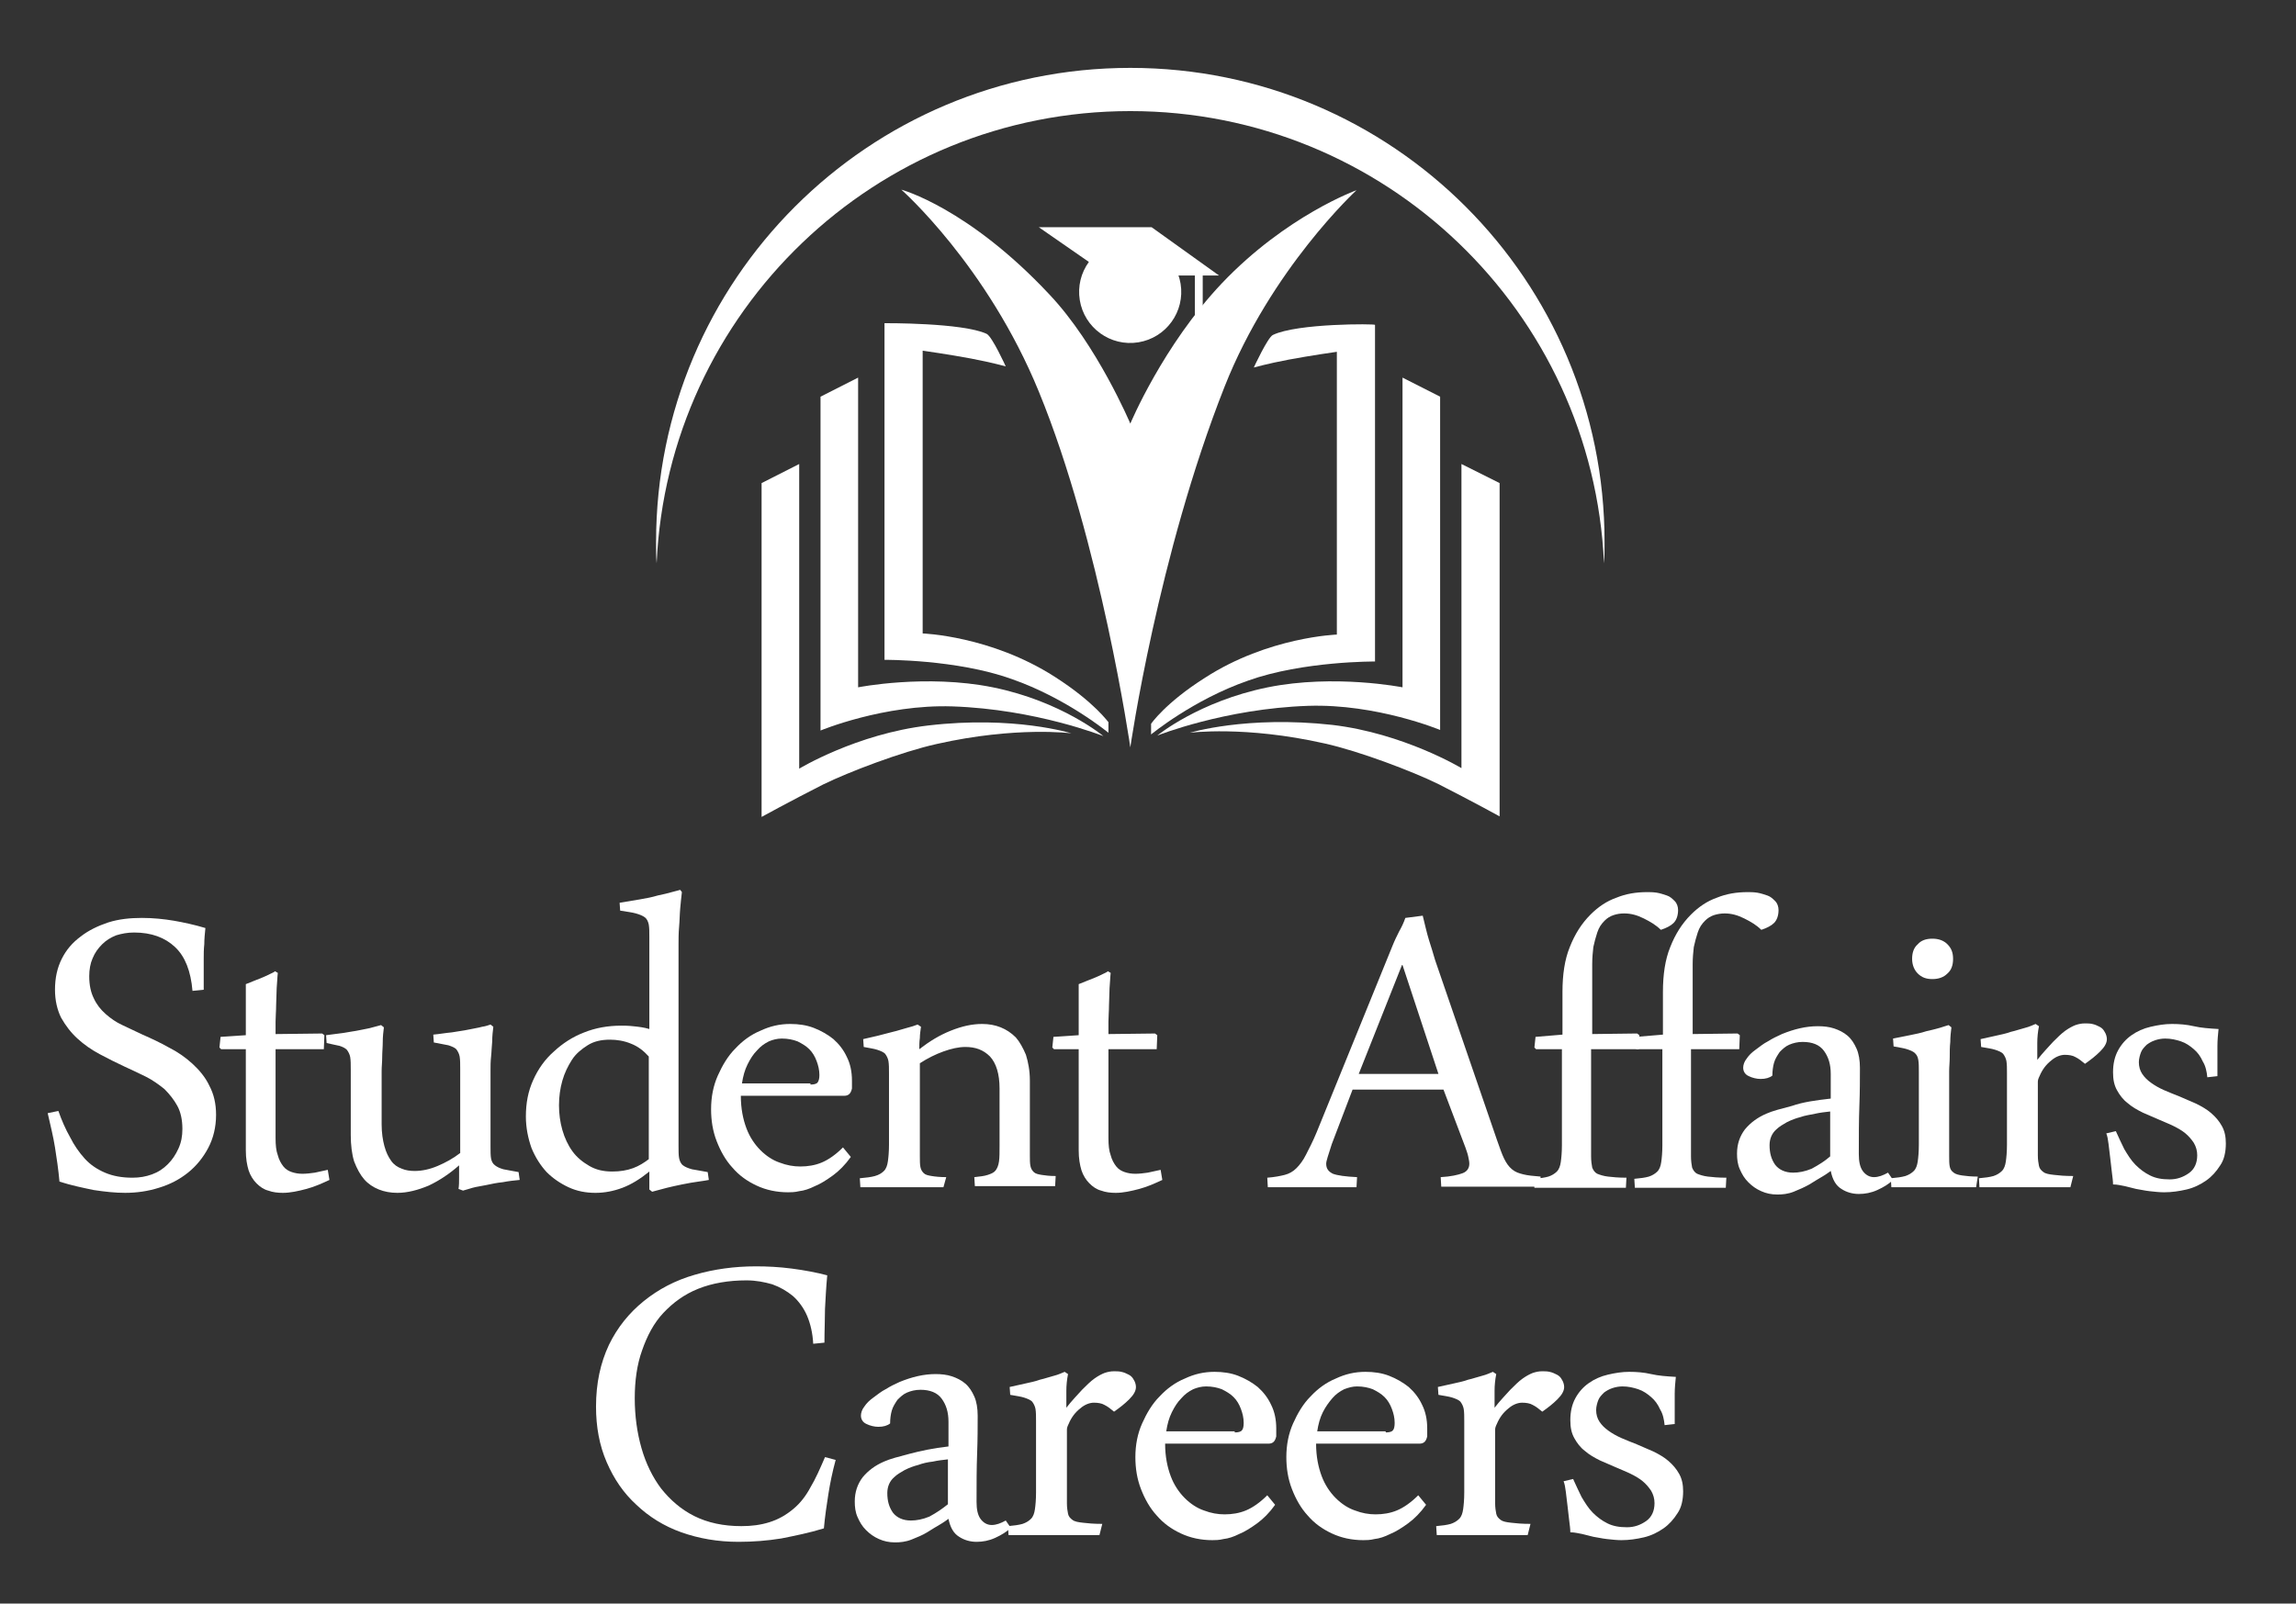 <?xml version="1.0" encoding="utf-8"?>
<!-- Generator: Adobe Illustrator 24.1.2, SVG Export Plug-In . SVG Version: 6.00 Build 0)  -->
<svg version="1.1" xmlns="http://www.w3.org/2000/svg" xmlns:xlink="http://www.w3.org/1999/xlink" x="0px" y="0px"
	 viewBox="0 0 409.1 285.8" style="enable-background:new 0 0 409.1 285.8;" xml:space="preserve">
<rect x="0" y="0" width="409.1" height="285.8" fill="#333333" stroke="none"/>
<style type="text/css">
	.st0{enable-background:new    ;}
	.st1{fill:#FFFFFF;}
</style>
<g id="Rectangle_3_1_" class="st0">
	<g>
		<polygon class="st1" points="205.2,40.5 185.1,40.5 197.5,49.1 217.2,49.1 		"/>
		<ellipse transform="matrix(0.987 -0.16 0.16 0.987 -5.725 32.93)" class="st1" cx="201.4" cy="52" rx="9.1" ry="9.1"/>
		<rect x="212.9" y="48.1" class="st1" width="1.4" height="11"/>
		<path class="st1" d="M165.4,129.3c-12.8,1.5-23,7.7-23,7.7V82.7l-6.7,3.4v59.5c0,0,4.9-2.7,11-5.8c4.5-2.2,13.9-5.8,20.2-7.2
			c14.2-3.2,24-1.9,24-1.9S180.7,127.5,165.4,129.3z"/>
		<path class="st1" d="M176.9,122.5c-11.9-2.4-24,0-24,0V67.3l-6.7,3.4v59.5c0,0,11.3-4.7,23.5-4.3c14.9,0.5,26.9,5.3,26.9,5.3
			S189.2,125,176.9,122.5z"/>
		<path class="st1" d="M187.9,120.6c-11.4-7.3-23.5-7.7-23.5-7.7V62.5c0,0,4.9,0.7,8.6,1.4c3.7,0.7,6.2,1.4,6.2,1.4
			s-2.4-5.3-3.4-5.8c-4.3-2-18.2-1.9-18.2-1.9v60c0,0,12.8-0.1,22.6,3.4c9.8,3.4,17.3,9.6,17.3,9.6v-1.9
			C197.5,128.8,195.1,125.2,187.9,120.6z"/>
		<path class="st1" d="M260.4,82.7v54.2c0,0-10.3-6.2-23-7.7c-15.3-1.7-25.4,1.4-25.4,1.4s9.8-1.3,24,1.9c6.3,1.4,15.7,5,20.2,7.2
			c6.1,3.1,11,5.8,11,5.8V86.1L260.4,82.7z"/>
		<path class="st1" d="M249.9,67.3v55.2c0,0-12.1-2.4-24,0c-12.3,2.5-19.7,8.6-19.7,8.6s12-4.8,26.9-5.3c12.2-0.4,23.5,4.3,23.5,4.3
			V70.7L249.9,67.3z"/>
		<path class="st1" d="M226.8,59.7c-0.9,0.4-3.4,5.8-3.4,5.8s2.5-0.7,6.2-1.4c3.7-0.7,8.6-1.4,8.6-1.4v50.4c0,0-12.2,0.4-23.5,7.7
			c-7.1,4.5-9.6,8.2-9.6,8.2v1.9c0,0,7.5-6.2,17.3-9.6c9.8-3.5,22.6-3.4,22.6-3.4v-60C245.1,57.7,231.1,57.6,226.8,59.7z"/>
		<path class="st1" d="M201.4,19.8c45.4,0,82.4,35.8,84.4,80.6c0.1-1.3,0.1-2.6,0.1-3.8c0-46.7-37.8-84.5-84.5-84.5
			c-46.7,0-84.5,37.8-84.5,84.5c0,1.3,0,2.6,0.1,3.8C119,55.6,156,19.8,201.4,19.8z"/>
		<path class="st1" d="M217.7,50.5c-10.5,11.1-16.3,25-16.3,25s-5.9-14-14.4-23c-14.5-15.5-26.4-18.7-26.4-18.7s15.3,13.5,24.5,36
			c11,26.8,16.3,63.4,16.3,63.4s4.9-34.2,16.8-64.3c8.3-21,23.5-35,23.5-35S229.2,38.4,217.7,50.5z"/>
	</g>
</g>
<g id="Student_Affairs_Careers">
	<g>
		<path class="st1" d="M10.4,198c0.6,1.7,1.3,3.3,2.1,4.7c0.7,1.4,1.6,2.7,2.6,3.8s2.2,1.9,3.6,2.5c1.4,0.6,3,0.9,4.9,0.9
			c1.3,0,2.4-0.2,3.5-0.6c1.1-0.4,2-1,2.8-1.8c0.8-0.8,1.4-1.7,1.9-2.8c0.5-1.1,0.7-2.2,0.7-3.5c0-1.6-0.3-3-0.9-4.1
			c-0.6-1.1-1.4-2.1-2.3-3c-1-0.8-2.1-1.6-3.3-2.2c-1.2-0.6-2.5-1.2-3.8-1.8c-1.5-0.7-2.9-1.4-4.4-2.2c-1.5-0.8-2.8-1.7-4-2.8
			c-1.2-1.1-2.1-2.3-2.9-3.7c-0.7-1.4-1.1-3.1-1.1-5c0-2.1,0.4-3.9,1.2-5.5c0.8-1.6,1.9-2.9,3.4-4c1.4-1.1,3.1-1.9,4.9-2.5
			c1.9-0.6,3.9-0.8,6-0.8c2,0,3.9,0.2,5.7,0.5c1.7,0.3,3.6,0.7,5.6,1.3c-0.1,1-0.2,2-0.2,2.9c-0.1,0.9-0.1,1.8-0.1,2.6
			c0,0.9,0,1.7,0,2.6c0,0.9,0,1.9,0,2.9l-2,0.2c-0.3-3.5-1.3-6.1-3.1-7.8c-1.8-1.7-4.2-2.6-7.3-2.6c-1.2,0-2.2,0.2-3.2,0.5
			c-1,0.4-1.8,0.9-2.5,1.6c-0.7,0.7-1.3,1.5-1.7,2.5c-0.4,0.9-0.6,2-0.6,3.2c0,1.6,0.3,2.9,0.8,3.9c0.5,1.1,1.2,2,2.1,2.8
			c0.9,0.8,1.9,1.5,3,2c1.2,0.6,2.4,1.1,3.6,1.7c1.6,0.7,3.1,1.4,4.7,2.3c1.6,0.8,3,1.8,4.2,2.9c1.2,1.1,2.3,2.4,3,3.9
			c0.8,1.5,1.2,3.2,1.2,5.2c0,2.2-0.5,4.2-1.4,5.9c-0.9,1.7-2.1,3.2-3.6,4.4c-1.5,1.2-3.2,2.1-5.2,2.7c-1.9,0.6-3.9,0.9-6,0.9
			c-1.8,0-3.6-0.2-5.6-0.5c-1.9-0.4-3.9-0.8-6.1-1.5c-0.2-2.2-0.5-4.2-0.8-6.1c-0.3-1.9-0.8-3.9-1.3-6.1L10.4,198z"/>
		<path class="st1" d="M49.5,173.4c-0.1,0.8-0.1,1.7-0.2,2.7c0,1-0.1,2.1-0.1,3.1c0,1-0.1,2-0.1,2.9c0,0.9,0,1.6,0,2.2l8.3-0.1
			l0.4,0.3l-0.1,2.5h-8.6v15.8c0,1.3,0.1,2.3,0.4,3.1c0.2,0.8,0.6,1.5,1,2c0.4,0.5,0.9,0.8,1.5,1c0.6,0.2,1.2,0.3,1.9,0.3
			c0.7,0,1.5-0.1,2.2-0.2c0.8-0.2,1.5-0.3,2.3-0.5l0.3,1.8c-1.3,0.6-2.6,1.2-4.1,1.6c-1.5,0.4-2.9,0.7-4.2,0.7
			c-0.9,0-1.8-0.1-2.6-0.4c-0.8-0.2-1.5-0.7-2.1-1.3c-0.6-0.6-1.1-1.4-1.4-2.3c-0.3-1-0.5-2.1-0.5-3.6v-1.3c0-0.6,0-1.5,0-2.8
			c0-1.3,0-3.1,0-5.2V187h-4.4l-0.3-0.3l0.2-1.9l4.5-0.3v-4.1c0-0.8,0-1.7,0-2.5c0-0.9,0-1.7,0-2.5c0.5-0.2,1-0.4,1.5-0.6
			c0.5-0.2,1-0.4,1.5-0.6c0.5-0.2,0.9-0.4,1.3-0.6c0.4-0.2,0.7-0.3,0.9-0.5L49.5,173.4z"/>
		<path class="st1" d="M81.7,211.9c0.1-0.6,0.1-1.3,0.1-2.1c0-0.8,0-1.5,0-2.1c-1.7,1.5-3.5,2.7-5.4,3.6c-1.9,0.8-3.8,1.3-5.6,1.3
			c-1.2,0-2.3-0.2-3.3-0.6c-1-0.4-1.9-1-2.6-1.8c-0.7-0.8-1.3-1.9-1.8-3.2c-0.4-1.3-0.6-2.9-0.6-4.7v-11.7c0-0.9,0-1.6-0.1-2.2
			c-0.1-0.5-0.3-0.9-0.6-1.3c-0.3-0.3-0.7-0.5-1.3-0.7c-0.6-0.1-1.3-0.3-2.3-0.5l-0.1-1.4c1-0.1,2.1-0.3,3.1-0.4
			c1-0.2,2-0.3,2.9-0.5c0.9-0.2,1.7-0.3,2.3-0.5c0.7-0.2,1.2-0.3,1.5-0.4l0.5,0.4c-0.1,0.8-0.2,1.7-0.2,2.6c0,0.9-0.1,1.8-0.1,2.7
			c0,0.9-0.1,1.7-0.1,2.5c0,0.8,0,1.5,0,2.1v7.4c0,1.5,0.2,2.8,0.5,3.9c0.3,1.1,0.7,1.9,1.2,2.6c0.5,0.7,1.1,1.1,1.9,1.4
			c0.7,0.3,1.5,0.4,2.3,0.4c1.3,0,2.7-0.3,4.1-0.9s2.7-1.3,4-2.3v-15c0-0.9,0-1.6-0.1-2.2c-0.1-0.5-0.3-0.9-0.6-1.3
			c-0.3-0.3-0.8-0.5-1.4-0.7c-0.6-0.1-1.5-0.3-2.6-0.5l-0.1-1.4c1.1-0.1,2.2-0.3,3.3-0.4c1.1-0.2,2.1-0.3,3-0.5
			c0.9-0.2,1.7-0.3,2.4-0.5c0.7-0.1,1.2-0.3,1.5-0.4l0.5,0.4c-0.1,0.8-0.2,1.7-0.2,2.6c-0.1,0.9-0.1,1.8-0.2,2.7s-0.1,1.7-0.1,2.5
			c0,0.8,0,1.5,0,2.1v11.4c0,0.9,0,1.7,0.1,2.2c0.1,0.5,0.3,0.9,0.7,1.2s0.8,0.5,1.5,0.7c0.6,0.1,1.5,0.3,2.7,0.5l0.2,1.4
			c-1,0.1-2,0.2-3,0.4c-1,0.1-2,0.3-2.9,0.5c-0.9,0.2-1.8,0.3-2.5,0.5c-0.7,0.2-1.3,0.4-1.7,0.5L81.7,211.9z"/>
		<path class="st1" d="M121.5,159c-0.1,0.8-0.2,1.8-0.3,2.9c-0.1,1.1-0.1,2.2-0.2,3.3s-0.1,2.2-0.1,3.1c0,1,0,1.8,0,2.4v33.5
			c0,0.9,0,1.7,0.1,2.2c0.1,0.5,0.3,1,0.7,1.3c0.4,0.3,0.9,0.5,1.6,0.7c0.7,0.1,1.6,0.3,2.8,0.5l0.2,1.4c-1,0.2-2.1,0.3-3.2,0.5
			c-1.1,0.2-2.1,0.4-3,0.6c-0.9,0.2-1.7,0.4-2.4,0.6c-0.7,0.2-1.2,0.3-1.5,0.4l-0.5-0.4v-3.2c-1.6,1.3-3.2,2.3-4.8,2.9
			s-3.2,0.9-4.8,0.9c-1.7,0-3.3-0.3-4.8-1c-1.5-0.7-2.8-1.6-3.9-2.7c-1.1-1.2-2-2.6-2.7-4.3c-0.6-1.7-1-3.6-1-5.6
			c0-2.4,0.4-4.5,1.3-6.5c0.9-2,2.1-3.7,3.7-5.1c1.5-1.4,3.3-2.6,5.4-3.4c2-0.8,4.2-1.2,6.6-1.2c0.5,0,1.2,0,2.1,0.1
			c1,0.1,1.9,0.2,2.9,0.5V167c0-0.9,0-1.6-0.1-2.2c-0.1-0.5-0.3-1-0.7-1.3c-0.4-0.3-0.9-0.5-1.6-0.7c-0.7-0.2-1.6-0.3-2.8-0.5
			l-0.1-1.4c1.2-0.2,2.4-0.4,3.6-0.6c1.2-0.2,2.2-0.4,3.2-0.7c1-0.2,1.8-0.4,2.5-0.6c0.7-0.2,1.2-0.3,1.5-0.4L121.5,159z
			 M115.6,188.3c-0.9-1-1.9-1.8-3.2-2.3c-1.2-0.5-2.5-0.7-3.7-0.7c-1.6,0-2.9,0.3-4,1c-1.1,0.7-2.1,1.5-2.8,2.6
			c-0.7,1.1-1.3,2.3-1.7,3.7c-0.4,1.4-0.6,2.9-0.6,4.4c0,1.5,0.2,3,0.6,4.4c0.4,1.4,1,2.7,1.8,3.8c0.8,1.1,1.8,1.9,3,2.6
			c1.2,0.7,2.5,1,4.1,1c1.4,0,2.6-0.2,3.7-0.6c1.1-0.4,2-1,2.8-1.6V188.3z"/>
		<path class="st1" d="M151.6,206.2c-1,1.4-2.1,2.5-3.2,3.3c-1.1,0.8-2.2,1.5-3.2,1.9c-1,0.5-1.9,0.8-2.8,0.9
			c-0.8,0.2-1.5,0.2-2,0.2c-2,0-3.9-0.4-5.6-1.2c-1.7-0.8-3.1-1.8-4.3-3.2c-1.2-1.3-2.1-2.9-2.8-4.7c-0.7-1.8-1-3.7-1-5.7
			c0-2.2,0.4-4.2,1.2-6c0.8-1.8,1.8-3.5,3.1-4.8c1.3-1.4,2.8-2.5,4.5-3.2c1.7-0.8,3.4-1.2,5.3-1.2c1.5,0,2.9,0.2,4.2,0.7
			c1.3,0.5,2.5,1.2,3.5,2c1,0.9,1.8,1.9,2.4,3.2c0.6,1.2,0.9,2.6,0.9,4.2v0.7c0,0.4,0,0.7,0,0.7c-0.2,0.9-0.6,1.3-1.4,1.3h-18.4
			c0,2.3,0.4,4.2,1,5.8c0.6,1.6,1.5,2.9,2.5,3.9c1,1,2.2,1.8,3.4,2.2c1.3,0.5,2.5,0.7,3.7,0.7c1.3,0,2.6-0.2,3.8-0.7
			c1.2-0.5,2.5-1.4,3.8-2.7L151.6,206.2z M144.4,193.3c0.6,0,1.1-0.1,1.3-0.4s0.3-0.7,0.3-1.3c0-0.9-0.2-1.7-0.5-2.5
			c-0.3-0.8-0.7-1.5-1.3-2.1c-0.6-0.6-1.3-1-2.1-1.4c-0.8-0.3-1.7-0.5-2.8-0.5c-0.8,0-1.6,0.2-2.3,0.5c-0.8,0.4-1.5,0.9-2.1,1.6
			c-0.7,0.7-1.2,1.5-1.7,2.5c-0.5,1-0.8,2.1-1,3.4H144.4z"/>
		<path class="st1" d="M168.1,211.6c-1,0-2.2,0-3.5,0c-1.3,0-2.7,0-4.3,0c-1.3,0-2.5,0-3.8,0c-1.3,0-2.3,0-3.2,0l-0.1-1.6
			c1.1-0.1,2-0.2,2.7-0.4c0.7-0.2,1.2-0.5,1.6-0.9c0.4-0.4,0.6-1,0.7-1.7s0.2-1.7,0.2-3v-12.7c0-0.9,0-1.6-0.1-2.2
			c-0.1-0.5-0.3-0.9-0.6-1.3c-0.3-0.3-0.8-0.5-1.4-0.7c-0.6-0.2-1.4-0.3-2.4-0.5l-0.1-1.4c0.8-0.2,1.7-0.4,2.6-0.6
			c0.9-0.2,1.8-0.5,2.7-0.7c0.9-0.2,1.7-0.5,2.5-0.7c0.8-0.2,1.4-0.4,1.9-0.6l0.6,0.4c-0.1,0.7-0.2,1.4-0.2,2
			c-0.1,0.7-0.1,1.3-0.1,2c1.8-1.4,3.6-2.5,5.6-3.3c2-0.8,3.8-1.2,5.6-1.2c1.2,0,2.3,0.2,3.3,0.6c1,0.4,1.9,1,2.7,1.8
			c0.7,0.8,1.3,1.9,1.8,3.1c0.4,1.3,0.7,2.8,0.7,4.6v13.3c0,0.8,0,1.4,0.1,1.9c0.1,0.5,0.3,0.8,0.6,1.1c0.3,0.3,0.8,0.4,1.4,0.5
			c0.6,0.1,1.4,0.2,2.5,0.2l-0.1,1.8c-1,0-2.2,0-3.4,0c-1.3,0-2.7,0-4.2,0c-1.3,0-2.5,0-3.6,0c-1.2,0-2.2,0-3.1,0l-0.1-1.6
			c1-0.1,1.8-0.2,2.4-0.4c0.6-0.2,1.1-0.4,1.4-0.8c0.3-0.4,0.5-0.9,0.6-1.6c0.1-0.7,0.1-1.7,0.1-2.9V194c0-2.6-0.6-4.5-1.7-5.7
			c-1.2-1.2-2.6-1.7-4.4-1.7c-1.2,0-2.5,0.3-3.9,0.8c-1.4,0.5-2.8,1.2-4.2,2.1v16.6c0,0.8,0,1.4,0.1,1.9c0.1,0.5,0.3,0.8,0.6,1.1
			c0.3,0.3,0.8,0.4,1.4,0.5c0.6,0.1,1.5,0.2,2.6,0.2L168.1,211.6z"/>
		<path class="st1" d="M197.9,173.4c-0.1,0.8-0.1,1.7-0.2,2.7c0,1-0.1,2.1-0.1,3.1c0,1-0.1,2-0.1,2.9c0,0.9,0,1.6,0,2.2l8.3-0.1
			l0.4,0.3l-0.1,2.5h-8.6v15.8c0,1.3,0.1,2.3,0.4,3.1c0.2,0.8,0.6,1.5,1,2c0.4,0.5,0.9,0.8,1.5,1c0.6,0.2,1.2,0.3,1.9,0.3
			c0.7,0,1.5-0.1,2.2-0.2c0.8-0.2,1.5-0.3,2.3-0.5l0.3,1.8c-1.3,0.6-2.6,1.2-4.1,1.6c-1.5,0.4-2.9,0.7-4.2,0.7
			c-0.9,0-1.8-0.1-2.6-0.4c-0.8-0.2-1.5-0.7-2.1-1.3c-0.6-0.6-1.1-1.4-1.4-2.3c-0.3-1-0.5-2.1-0.5-3.6v-1.3c0-0.6,0-1.5,0-2.8
			c0-1.3,0-3.1,0-5.2V187h-4.4l-0.3-0.3l0.2-1.9l4.5-0.3v-4.1c0-0.8,0-1.7,0-2.5c0-0.9,0-1.7,0-2.5c0.5-0.2,1-0.4,1.5-0.6
			c0.5-0.2,1-0.4,1.5-0.6c0.5-0.2,0.9-0.4,1.3-0.6c0.4-0.2,0.7-0.3,0.9-0.5L197.9,173.4z"/>
		<path class="st1" d="M257.2,194.2H241l-3.7,9.7c-0.6,1.9-1,3-1,3.5c0,0.9,0.4,1.4,1.2,1.8c0.8,0.3,2.2,0.5,4.3,0.6l-0.1,1.8
			c-1.2,0-2.5,0-4,0s-3,0-4.4,0c-1.2,0-2.4,0-3.7,0c-1.3,0-2.5,0-3.7,0l-0.1-1.7c1.3-0.1,2.3-0.3,3.1-0.5c0.8-0.2,1.5-0.6,2.1-1.2
			c0.6-0.6,1.2-1.4,1.7-2.4c0.5-1,1.2-2.3,1.9-4l13.5-33.2c0.4-1,0.8-1.8,1.2-2.6c0.4-0.7,0.8-1.5,1.1-2.4l3.1-0.4
			c0.4,1.6,0.7,3,1.1,4.3c0.4,1.3,0.8,2.5,1.1,3.6l11,32c0.5,1.4,0.9,2.6,1.3,3.4c0.4,0.8,0.8,1.4,1.4,1.9s1.2,0.7,2,0.9
			c0.8,0.2,1.8,0.3,3.1,0.4l-0.1,1.8c-1.4,0-2.9,0-4.5,0c-1.6,0-3.3,0-4.9,0c-1.4,0-2.7,0-4.1,0s-2.8,0-4.1,0l-0.1-1.7
			c1.8-0.1,3.1-0.4,3.9-0.7c0.8-0.3,1.2-0.9,1.2-1.7c0-0.4-0.1-0.8-0.2-1.3c-0.1-0.5-0.3-1-0.5-1.6L257.2,194.2z M242.1,191.4h14.2
			l-6.4-19.4h-0.1L242.1,191.4z"/>
		<path class="st1" d="M283.5,187v19.1c0,0.8,0.1,1.5,0.2,2c0.2,0.5,0.5,0.9,0.9,1.1c0.5,0.2,1.1,0.4,1.9,0.5
			c0.8,0.1,1.9,0.2,3.3,0.2l-0.1,1.8c-0.5,0-1.1,0-1.9,0s-1.5,0-2.3,0c-0.8,0-1.6,0-2.5,0c-0.9,0-1.7,0-2.5,0c-1.3,0-2.5,0-3.8,0
			c-1.3,0-2.4,0-3.3,0l-0.1-1.6c1.1-0.1,1.9-0.2,2.6-0.4c0.6-0.2,1.1-0.5,1.5-0.9s0.6-1,0.7-1.7c0.1-0.7,0.2-1.7,0.2-3V187h-4.6
			l-0.3-0.3l0.2-1.9l4.8-0.4v-7.6c0-3.1,0.4-5.8,1.3-8c0.9-2.3,2.1-4.2,3.7-5.8c1.4-1.4,2.9-2.4,4.6-3c1.7-0.7,3.5-1,5.5-1
			c0.5,0,1,0,1.7,0.1c0.6,0.1,1.2,0.3,1.8,0.5c0.6,0.2,1,0.6,1.4,1c0.4,0.4,0.6,1,0.6,1.6c0,1-0.3,1.8-0.8,2.3
			c-0.5,0.5-1.3,0.9-2.2,1.2h-0.1c-0.8-0.8-1.8-1.4-3-2c-1.2-0.6-2.3-0.9-3.5-0.9c-0.7,0-1.3,0.1-1.9,0.3s-1.1,0.5-1.6,1
			c-0.6,0.6-1,1.2-1.3,2.1s-0.5,1.7-0.7,2.6c-0.1,0.9-0.2,1.9-0.2,3c0,1,0,2,0,3v9.5l8-0.1l0.4,0.3l-0.1,2.5H283.5z"/>
		<path class="st1" d="M301.3,187v19.1c0,0.8,0.1,1.5,0.2,2c0.2,0.5,0.5,0.9,0.9,1.1c0.5,0.2,1.1,0.4,1.9,0.5
			c0.8,0.1,1.9,0.2,3.3,0.2l-0.1,1.8c-0.5,0-1.1,0-1.8,0c-0.7,0-1.5,0-2.3,0s-1.6,0-2.5,0c-0.9,0-1.7,0-2.5,0c-1.3,0-2.5,0-3.8,0
			c-1.3,0-2.4,0-3.3,0l-0.1-1.6c1.1-0.1,1.9-0.2,2.6-0.4c0.6-0.2,1.1-0.5,1.5-0.9s0.6-1,0.7-1.7c0.1-0.7,0.2-1.7,0.2-3V187h-4.6
			l-0.3-0.3l0.2-1.9l4.8-0.4v-7.6c0-3.1,0.4-5.8,1.3-8c0.9-2.3,2.1-4.2,3.7-5.8c1.4-1.4,2.9-2.4,4.6-3c1.7-0.7,3.5-1,5.5-1
			c0.5,0,1,0,1.7,0.1c0.6,0.1,1.2,0.3,1.8,0.5c0.6,0.2,1,0.6,1.4,1s0.6,1,0.6,1.6c0,1-0.3,1.8-0.8,2.3c-0.5,0.5-1.3,0.9-2.2,1.2
			h-0.1c-0.8-0.8-1.8-1.4-3-2c-1.2-0.6-2.3-0.9-3.5-0.9c-0.6,0-1.3,0.1-1.9,0.3s-1.1,0.5-1.6,1c-0.6,0.6-1,1.2-1.3,2.1
			s-0.5,1.7-0.7,2.6c-0.1,0.9-0.2,1.9-0.2,3c0,1,0,2,0,3v9.5l8-0.1l0.4,0.3l-0.1,2.5H301.3z"/>
		<path class="st1" d="M326.2,195.8c0-0.2,0-0.5,0-0.8c0-0.3,0-0.7,0-1.1v-2.5c0-1.7-0.4-3-1.2-4.1c-0.8-1.1-2.1-1.6-3.8-1.6
			c-0.9,0-1.7,0.2-2.4,0.5c-0.7,0.3-1.2,0.8-1.7,1.3c-0.4,0.6-0.8,1.2-1,1.9c-0.2,0.7-0.3,1.5-0.3,2.3c-0.5,0.4-1.2,0.6-2.1,0.6
			c-0.7,0-1.5-0.2-2.1-0.5c-0.7-0.3-1-0.9-1-1.5c0-0.5,0.2-1.1,0.6-1.6c0.4-0.6,0.9-1.1,1.6-1.6s1.4-1.1,2.2-1.5
			c0.8-0.5,1.6-0.9,2.5-1.3c2.2-0.9,4.3-1.4,6.4-1.4c1,0,2,0.1,2.9,0.4c0.9,0.3,1.7,0.7,2.4,1.3c0.7,0.6,1.2,1.4,1.6,2.3
			c0.4,0.9,0.6,2.1,0.6,3.4c0,2,0,4.2-0.1,6.8c-0.1,2.6-0.1,5.4-0.1,8.6c0,1.3,0.2,2.3,0.7,3c0.5,0.7,1.2,1.1,2,1.1
			c0.8,0,1.6-0.3,2.5-0.8l0.9,1.3c-0.7,0.7-1.7,1.3-2.8,1.8c-1.1,0.5-2.2,0.7-3.3,0.7c-1.1,0-2.2-0.3-3.1-0.9
			c-1-0.6-1.6-1.7-1.9-3.2c-0.3,0.2-0.8,0.6-1.5,1s-1.5,0.9-2.3,1.4c-0.9,0.5-1.8,0.9-2.8,1.3c-1,0.4-2,0.5-2.9,0.5
			c-1.1,0-2-0.2-2.9-0.6c-0.9-0.4-1.6-0.9-2.3-1.6s-1.1-1.4-1.5-2.3s-0.5-1.8-0.5-2.8c0-1.7,0.5-3.1,1.4-4.3c1-1.2,2.2-2.1,3.8-2.8
			c1.1-0.5,2.7-0.9,4.6-1.4C321.3,196.4,323.6,196.1,326.2,195.8z M326.1,206.1c0-1.4,0-2.7,0-4c0-1.3,0-2.6,0-4
			c-0.9,0.1-1.8,0.2-2.7,0.4s-1.8,0.3-2.6,0.6c-0.8,0.2-1.6,0.5-2.4,0.9c-0.7,0.4-1.4,0.8-1.9,1.3c-0.8,0.7-1.2,1.7-1.2,2.8
			c0,1.4,0.3,2.5,1,3.5c0.7,0.9,1.8,1.4,3.2,1.4c1,0,2.1-0.2,3.3-0.7C324.1,207.6,325.2,206.9,326.1,206.1z"/>
		<path class="st1" d="M352.1,211.6c-1,0-2.3,0-3.7,0c-1.5,0-3,0-4.5,0c-1.3,0-2.5,0-3.7,0c-1.2,0-2.3,0-3.2,0l-0.1-1.6
			c1.1-0.1,1.9-0.2,2.6-0.4c0.6-0.2,1.1-0.5,1.5-0.9c0.4-0.4,0.6-1,0.7-1.7c0.1-0.7,0.2-1.7,0.2-3v-12.9c0-0.9,0-1.6-0.1-2.2
			s-0.3-0.9-0.6-1.2c-0.3-0.3-0.8-0.5-1.4-0.7c-0.6-0.2-1.4-0.3-2.4-0.5l-0.1-1.4c1-0.2,2-0.4,3-0.6c1-0.2,2-0.4,2.9-0.7
			c0.9-0.2,1.7-0.4,2.4-0.6c0.7-0.2,1.2-0.4,1.6-0.5l0.5,0.4c-0.1,0.8-0.2,1.7-0.2,2.6c-0.1,0.9-0.1,1.8-0.1,2.7
			c0,0.9-0.1,1.7-0.1,2.5c0,0.8,0,1.5,0,2.1v13c0,0.8,0,1.4,0.1,1.9c0.1,0.5,0.3,0.8,0.7,1.1s0.9,0.4,1.5,0.5
			c0.7,0.1,1.6,0.2,2.8,0.2L352.1,211.6z M340.7,170.9c0-1.1,0.3-2,1-2.6c0.6-0.7,1.5-1,2.6-1c1.1,0,2,0.3,2.7,1s1,1.5,1,2.6
			s-0.3,2-1,2.6c-0.7,0.7-1.6,1-2.7,1c-1.1,0-1.9-0.3-2.6-1C341.1,172.9,340.7,172,340.7,170.9z"/>
		<path class="st1" d="M368.9,211.6c-0.5,0-1.1,0-1.9,0s-1.5,0-2.4,0c-0.8,0-1.7,0-2.6,0c-0.9,0-1.7,0-2.5,0c-1.3,0-2.5,0-3.7,0
			c-1.2,0-2.2,0-3.1,0l-0.1-1.6c1.1-0.1,1.9-0.2,2.6-0.4c0.6-0.2,1.1-0.5,1.5-0.9s0.6-1,0.7-1.7c0.1-0.7,0.2-1.7,0.2-3v-12.7
			c0-0.9,0-1.6-0.1-2.2c-0.1-0.5-0.3-0.9-0.6-1.3c-0.3-0.3-0.8-0.5-1.4-0.7c-0.6-0.2-1.4-0.3-2.5-0.5l-0.1-1.4
			c0.9-0.2,1.8-0.4,2.7-0.6s1.9-0.4,2.7-0.7c0.9-0.2,1.7-0.5,2.5-0.7s1.4-0.5,1.9-0.7l0.6,0.4c-0.2,1-0.3,2-0.3,3c0,1,0,2,0,3
			c1-1.3,2-2.3,2.8-3.2c0.8-0.8,1.5-1.5,2.2-2c0.7-0.5,1.3-0.8,1.8-1c0.6-0.2,1.1-0.3,1.7-0.3c0.4,0,0.9,0,1.3,0.1
			c0.5,0.1,0.9,0.3,1.3,0.5c0.4,0.2,0.7,0.5,0.9,0.9c0.2,0.3,0.4,0.8,0.4,1.3c0,0.7-0.4,1.4-1.2,2.2c-0.8,0.8-1.7,1.5-2.7,2.2
			c-0.6-0.5-1.1-0.9-1.7-1.2c-0.5-0.3-1.2-0.4-1.9-0.4c-0.7,0-1.6,0.3-2.4,1c-0.9,0.7-1.6,1.6-2.1,2.8c-0.2,0.4-0.3,0.7-0.3,1
			s0,0.6,0,1.1v12c0,0.8,0.1,1.4,0.2,1.9c0.1,0.5,0.4,0.8,0.8,1.1s1,0.4,1.9,0.5c0.8,0.1,1.9,0.2,3.4,0.2L368.9,211.6z"/>
		<path class="st1" d="M393.3,192c-0.1-1-0.3-2-0.8-2.8c-0.4-0.9-0.9-1.6-1.6-2.2c-0.7-0.6-1.4-1.1-2.3-1.4
			c-0.9-0.3-1.8-0.5-2.8-0.5c-0.6,0-1.2,0.1-1.8,0.3c-0.6,0.2-1.1,0.5-1.5,0.8c-0.4,0.4-0.8,0.8-1,1.3s-0.4,1.2-0.4,1.8
			c0,0.8,0.2,1.5,0.6,2.1c0.4,0.6,0.9,1.1,1.6,1.6c0.7,0.5,1.4,0.9,2.3,1.3s1.7,0.7,2.7,1.1c1,0.4,2,0.9,3,1.3c1,0.5,1.9,1,2.7,1.7
			s1.4,1.4,1.9,2.3c0.5,0.9,0.7,1.9,0.7,3.1c0,1.5-0.3,2.9-1,3.9c-0.7,1.1-1.5,2-2.5,2.7c-1,0.7-2.2,1.3-3.5,1.6s-2.6,0.5-4,0.5
			c-0.8,0-1.7-0.1-2.6-0.2c-0.9-0.1-1.7-0.3-2.4-0.4c-0.7-0.2-1.3-0.3-2-0.5c-0.6-0.1-1.3-0.3-2.1-0.3c0-0.6-0.1-1.3-0.2-2.1
			c-0.1-0.8-0.2-1.7-0.3-2.6s-0.2-1.7-0.3-2.5c-0.1-0.8-0.2-1.4-0.4-1.9l1.7-0.4c0.5,1.1,1,2.2,1.5,3.2c0.6,1,1.2,2,2,2.8
			s1.6,1.4,2.6,1.9c1,0.5,2.1,0.7,3.5,0.7c1.3,0,2.4-0.4,3.4-1.1s1.5-1.8,1.5-3.2c0-0.8-0.2-1.5-0.6-2.2c-0.4-0.6-0.9-1.2-1.5-1.7
			c-0.6-0.5-1.3-0.9-2.1-1.3c-0.8-0.4-1.6-0.7-2.5-1.1c-1-0.4-2-0.9-3-1.3c-1-0.5-1.9-1-2.7-1.7c-0.8-0.6-1.4-1.4-1.9-2.3
			c-0.5-0.9-0.7-1.9-0.7-3.2c0-1.5,0.3-2.8,0.9-3.9c0.6-1.1,1.4-2,2.4-2.7c1-0.7,2.1-1.2,3.4-1.5c1.3-0.3,2.5-0.5,3.8-0.5
			c1.3,0,2.6,0.1,3.9,0.4c1.3,0.3,2.7,0.4,4.4,0.5c-0.1,1-0.2,2-0.2,3s0,1.9,0,3v2.4L393.3,192z"/>
		<path class="st1" d="M113.1,249.2c0,3.1,0.4,6.1,1.2,8.9c0.8,2.8,2,5.2,3.5,7.2c1.6,2,3.5,3.7,5.9,4.9c2.4,1.2,5.2,1.8,8.4,1.8
			c1.8,0,3.4-0.2,5-0.7c1.6-0.5,3-1.3,4.3-2.4c1.2-1,2.2-2.3,3-3.8c0.9-1.5,1.7-3.3,2.6-5.4l1.9,0.5c-0.6,2.2-1,4.2-1.3,6.1
			c-0.3,1.9-0.6,3.9-0.8,6.1c-2.6,0.8-5.1,1.3-7.6,1.8c-2.5,0.4-5,0.6-7.6,0.6c-3.7,0-7.1-0.6-10.2-1.7c-3.1-1.1-5.8-2.8-8-4.9
			c-2.3-2.1-4-4.6-5.3-7.6c-1.3-3-1.9-6.3-1.9-9.9c0-4.2,0.8-7.8,2.3-11c1.5-3.1,3.6-5.7,6.2-7.8c2.6-2.1,5.6-3.7,9.1-4.7
			c3.4-1,7.1-1.5,10.9-1.5c2,0,4.1,0.1,6.4,0.4c2.3,0.3,4.4,0.7,6.3,1.2c-0.2,2.1-0.3,4.1-0.4,6c0,1.9-0.1,3.9-0.1,6l-2,0.2
			c-0.1-1.9-0.5-3.6-1.1-5s-1.5-2.6-2.5-3.5c-1.1-0.9-2.3-1.6-3.7-2.1c-1.4-0.4-2.9-0.7-4.6-0.7c-3.2,0-6.1,0.5-8.6,1.5
			c-2.5,1-4.5,2.5-6.2,4.3c-1.7,1.8-2.9,4.1-3.8,6.7C113.5,243.2,113.1,246.1,113.1,249.2z"/>
		<path class="st1" d="M169,257.8c0-0.2,0-0.5,0-0.8c0-0.3,0-0.7,0-1.1v-2.5c0-1.7-0.4-3-1.2-4.1c-0.8-1.1-2.1-1.6-3.8-1.6
			c-0.9,0-1.7,0.2-2.4,0.5c-0.7,0.3-1.2,0.8-1.7,1.3c-0.4,0.6-0.8,1.2-1,1.9c-0.2,0.7-0.3,1.5-0.3,2.3c-0.5,0.4-1.2,0.6-2.1,0.6
			c-0.7,0-1.5-0.2-2.1-0.5c-0.7-0.3-1-0.9-1-1.5c0-0.5,0.2-1.1,0.6-1.6c0.4-0.6,0.9-1.1,1.6-1.6c0.7-0.5,1.4-1.1,2.2-1.5
			c0.8-0.5,1.6-0.9,2.5-1.3c2.2-0.9,4.3-1.4,6.4-1.4c1,0,2,0.1,2.9,0.4c0.9,0.3,1.7,0.7,2.4,1.3c0.7,0.6,1.2,1.4,1.6,2.3
			c0.4,0.9,0.6,2.1,0.6,3.4c0,2,0,4.2-0.1,6.8c-0.1,2.6-0.1,5.4-0.1,8.6c0,1.3,0.2,2.3,0.7,3s1.2,1.1,2,1.1c0.8,0,1.6-0.3,2.5-0.8
			l0.9,1.3c-0.7,0.7-1.7,1.3-2.8,1.8c-1.1,0.5-2.2,0.7-3.3,0.7c-1.1,0-2.2-0.3-3.1-0.9c-1-0.6-1.6-1.7-1.9-3.2
			c-0.3,0.2-0.8,0.6-1.5,1s-1.5,0.9-2.3,1.4s-1.8,0.9-2.8,1.3c-1,0.4-2,0.5-2.9,0.5c-1.1,0-2-0.2-2.9-0.6c-0.9-0.4-1.6-0.9-2.3-1.6
			s-1.1-1.4-1.5-2.3s-0.5-1.8-0.5-2.8c0-1.7,0.5-3.1,1.4-4.3c1-1.2,2.2-2.1,3.8-2.8c1.1-0.5,2.7-0.9,4.6-1.4S166.3,258.1,169,257.8z
			 M168.9,268.1c0-1.4,0-2.7,0-4c0-1.3,0-2.6,0-4c-0.9,0.1-1.8,0.2-2.7,0.4c-0.9,0.1-1.8,0.3-2.6,0.6c-0.8,0.2-1.6,0.5-2.4,0.9
			c-0.7,0.4-1.4,0.8-1.9,1.3c-0.8,0.7-1.2,1.7-1.2,2.8c0,1.4,0.3,2.5,1,3.5c0.7,0.9,1.8,1.4,3.2,1.4c1,0,2.1-0.2,3.3-0.7
			C166.9,269.6,167.9,268.9,168.9,268.1z"/>
		<path class="st1" d="M195.9,273.6c-0.5,0-1.1,0-1.9,0c-0.7,0-1.5,0-2.4,0c-0.8,0-1.7,0-2.6,0s-1.7,0-2.5,0c-1.3,0-2.5,0-3.7,0
			c-1.2,0-2.2,0-3.1,0l-0.1-1.6c1.1-0.1,1.9-0.2,2.6-0.4c0.6-0.2,1.1-0.5,1.5-0.9s0.6-1,0.7-1.7s0.2-1.7,0.2-3v-12.7
			c0-0.9,0-1.6-0.1-2.2c-0.1-0.5-0.3-0.9-0.6-1.3c-0.3-0.3-0.8-0.5-1.4-0.7c-0.6-0.2-1.4-0.3-2.5-0.5l-0.1-1.4
			c0.9-0.2,1.8-0.4,2.7-0.6c0.9-0.2,1.9-0.4,2.7-0.7c0.9-0.2,1.7-0.5,2.5-0.7c0.8-0.2,1.4-0.5,1.9-0.7l0.6,0.4c-0.2,1-0.3,2-0.3,3
			c0,1,0,2,0,3c1-1.3,2-2.3,2.8-3.2c0.8-0.8,1.5-1.5,2.2-2c0.7-0.5,1.3-0.8,1.8-1c0.6-0.2,1.1-0.3,1.7-0.3c0.4,0,0.9,0,1.3,0.1
			c0.5,0.1,0.9,0.3,1.3,0.5c0.4,0.2,0.7,0.5,0.9,0.9c0.2,0.3,0.4,0.8,0.4,1.3c0,0.7-0.4,1.4-1.2,2.2c-0.8,0.8-1.7,1.5-2.7,2.2
			c-0.6-0.5-1.1-0.9-1.7-1.2c-0.5-0.3-1.2-0.4-1.9-0.4c-0.7,0-1.6,0.3-2.4,1c-0.9,0.7-1.6,1.6-2.1,2.8c-0.2,0.4-0.3,0.7-0.3,1
			c0,0.3,0,0.6,0,1.1v12c0,0.8,0.1,1.4,0.2,1.9c0.1,0.5,0.4,0.8,0.8,1.1c0.4,0.3,1,0.4,1.9,0.5c0.8,0.1,1.9,0.2,3.4,0.2L195.9,273.6
			z"/>
		<path class="st1" d="M227.2,268.2c-1,1.4-2.1,2.5-3.2,3.3c-1.1,0.8-2.2,1.5-3.2,1.9c-1,0.5-1.9,0.8-2.8,0.9
			c-0.8,0.2-1.5,0.2-2,0.2c-2,0-3.9-0.4-5.6-1.2c-1.7-0.8-3.1-1.8-4.3-3.2c-1.2-1.3-2.1-2.9-2.8-4.7c-0.7-1.8-1-3.7-1-5.7
			c0-2.2,0.4-4.2,1.2-6c0.8-1.8,1.8-3.5,3.1-4.8c1.3-1.4,2.8-2.5,4.5-3.2c1.7-0.8,3.4-1.2,5.3-1.2c1.5,0,2.9,0.2,4.2,0.7
			s2.5,1.2,3.5,2c1,0.9,1.8,1.9,2.4,3.2c0.6,1.2,0.9,2.6,0.9,4.2v0.7c0,0.4,0,0.7,0,0.7c-0.2,0.9-0.6,1.3-1.4,1.3h-18.4
			c0,2.3,0.4,4.2,1,5.8c0.6,1.6,1.5,2.9,2.5,3.9c1,1,2.2,1.8,3.4,2.2c1.3,0.5,2.5,0.7,3.7,0.7c1.3,0,2.6-0.2,3.8-0.7
			c1.2-0.5,2.5-1.4,3.8-2.7L227.2,268.2z M220,255.3c0.6,0,1.1-0.1,1.3-0.4c0.2-0.2,0.3-0.7,0.3-1.3c0-0.9-0.2-1.7-0.5-2.5
			c-0.3-0.8-0.7-1.5-1.3-2.1c-0.6-0.6-1.3-1-2.1-1.4c-0.8-0.3-1.7-0.5-2.8-0.5c-0.8,0-1.6,0.2-2.3,0.5c-0.8,0.4-1.5,0.9-2.1,1.6
			c-0.7,0.7-1.2,1.5-1.7,2.5c-0.5,1-0.8,2.1-1,3.4H220z"/>
		<path class="st1" d="M254.1,268.2c-1,1.4-2.1,2.5-3.2,3.3c-1.1,0.8-2.2,1.5-3.2,1.9c-1,0.5-1.9,0.8-2.8,0.9
			c-0.8,0.2-1.5,0.2-2,0.2c-2,0-3.9-0.4-5.6-1.2c-1.7-0.8-3.1-1.8-4.3-3.2c-1.2-1.3-2.1-2.9-2.8-4.7c-0.7-1.8-1-3.7-1-5.7
			c0-2.2,0.4-4.2,1.2-6c0.8-1.8,1.8-3.5,3.1-4.8c1.3-1.4,2.8-2.5,4.5-3.2c1.7-0.8,3.4-1.2,5.3-1.2c1.5,0,2.9,0.2,4.2,0.7
			s2.5,1.2,3.5,2c1,0.9,1.8,1.9,2.4,3.2c0.6,1.2,0.9,2.6,0.9,4.2v0.7c0,0.4,0,0.7,0,0.7c-0.2,0.9-0.6,1.3-1.4,1.3h-18.4
			c0,2.3,0.4,4.2,1,5.8c0.6,1.6,1.5,2.9,2.5,3.9c1,1,2.2,1.8,3.4,2.2c1.3,0.5,2.5,0.7,3.7,0.7c1.3,0,2.6-0.2,3.8-0.7
			c1.2-0.5,2.5-1.4,3.8-2.7L254.1,268.2z M246.9,255.3c0.6,0,1.1-0.1,1.3-0.4c0.2-0.2,0.3-0.7,0.3-1.3c0-0.9-0.2-1.7-0.5-2.5
			c-0.3-0.8-0.7-1.5-1.3-2.1c-0.6-0.6-1.3-1-2.1-1.4c-0.8-0.3-1.7-0.5-2.8-0.5c-0.8,0-1.5,0.2-2.3,0.5c-0.8,0.4-1.5,0.9-2.1,1.6
			s-1.2,1.5-1.7,2.5c-0.5,1-0.8,2.1-1,3.4H246.9z"/>
		<path class="st1" d="M272.2,273.6c-0.5,0-1.1,0-1.9,0s-1.5,0-2.4,0c-0.8,0-1.7,0-2.6,0c-0.9,0-1.7,0-2.5,0c-1.3,0-2.5,0-3.7,0
			c-1.2,0-2.2,0-3.1,0l-0.1-1.6c1.1-0.1,1.9-0.2,2.6-0.4c0.6-0.2,1.1-0.5,1.5-0.9s0.6-1,0.7-1.7c0.1-0.7,0.2-1.7,0.2-3v-12.7
			c0-0.9,0-1.6-0.1-2.2c-0.1-0.5-0.3-0.9-0.6-1.3c-0.3-0.3-0.8-0.5-1.4-0.7c-0.6-0.2-1.4-0.3-2.5-0.5l-0.1-1.4
			c0.9-0.2,1.8-0.4,2.7-0.6s1.9-0.4,2.7-0.7c0.9-0.2,1.7-0.5,2.5-0.7s1.4-0.5,1.9-0.7l0.6,0.4c-0.2,1-0.3,2-0.3,3c0,1,0,2,0,3
			c1-1.3,2-2.3,2.8-3.2c0.8-0.8,1.5-1.5,2.2-2c0.7-0.5,1.3-0.8,1.8-1c0.6-0.2,1.1-0.3,1.7-0.3c0.4,0,0.9,0,1.3,0.1
			c0.5,0.1,0.9,0.3,1.3,0.5c0.4,0.2,0.7,0.5,0.9,0.9c0.2,0.3,0.4,0.8,0.4,1.3c0,0.7-0.4,1.4-1.2,2.2c-0.8,0.8-1.7,1.5-2.7,2.2
			c-0.6-0.5-1.1-0.9-1.7-1.2c-0.5-0.3-1.2-0.4-1.9-0.4c-0.7,0-1.6,0.3-2.4,1c-0.9,0.7-1.6,1.6-2.1,2.8c-0.2,0.4-0.3,0.7-0.3,1
			s0,0.6,0,1.1v12c0,0.8,0.1,1.4,0.2,1.9c0.1,0.5,0.4,0.8,0.8,1.1s1,0.4,1.9,0.5c0.8,0.1,1.9,0.2,3.4,0.2L272.2,273.6z"/>
		<path class="st1" d="M296.6,254c-0.1-1-0.3-2-0.8-2.8c-0.4-0.9-0.9-1.6-1.6-2.2c-0.7-0.6-1.4-1.1-2.3-1.4
			c-0.9-0.3-1.8-0.5-2.8-0.5c-0.6,0-1.2,0.1-1.8,0.3c-0.6,0.2-1.1,0.5-1.5,0.8c-0.4,0.4-0.8,0.8-1,1.3s-0.4,1.2-0.4,1.8
			c0,0.8,0.2,1.5,0.6,2.1c0.4,0.6,0.9,1.1,1.6,1.6c0.7,0.5,1.4,0.9,2.3,1.3s1.7,0.7,2.7,1.1c1,0.4,2,0.9,3,1.3c1,0.5,1.9,1,2.7,1.7
			s1.4,1.4,1.9,2.3c0.5,0.9,0.7,1.9,0.7,3.1c0,1.5-0.3,2.9-1,3.9c-0.7,1.1-1.5,2-2.5,2.7c-1,0.7-2.2,1.3-3.5,1.6s-2.6,0.5-4,0.5
			c-0.8,0-1.7-0.1-2.6-0.2c-0.9-0.1-1.7-0.3-2.4-0.4c-0.7-0.2-1.3-0.3-2-0.5c-0.6-0.1-1.3-0.3-2.1-0.3c0-0.6-0.1-1.3-0.2-2.1
			c-0.1-0.8-0.2-1.7-0.3-2.6s-0.2-1.7-0.3-2.5c-0.1-0.8-0.2-1.4-0.4-1.9l1.7-0.4c0.5,1.1,1,2.2,1.5,3.2c0.6,1,1.2,2,2,2.8
			s1.6,1.4,2.6,1.9c1,0.5,2.1,0.7,3.5,0.7c1.3,0,2.4-0.4,3.4-1.1s1.5-1.8,1.5-3.2c0-0.8-0.2-1.5-0.6-2.2c-0.4-0.6-0.9-1.2-1.5-1.7
			c-0.6-0.5-1.3-0.9-2.1-1.3c-0.8-0.4-1.6-0.7-2.5-1.1c-1-0.4-2-0.9-3-1.3c-1-0.5-1.9-1-2.7-1.7c-0.8-0.6-1.4-1.4-1.9-2.3
			c-0.5-0.9-0.7-1.9-0.7-3.2c0-1.5,0.3-2.8,0.9-3.9c0.6-1.1,1.4-2,2.4-2.7c1-0.7,2.1-1.2,3.4-1.5c1.3-0.3,2.5-0.5,3.8-0.5
			c1.3,0,2.6,0.1,3.9,0.4c1.3,0.3,2.7,0.4,4.4,0.5c-0.1,1-0.2,2-0.2,3s0,1.9,0,3v2.4L296.6,254z"/>
	</g>
</g>
</svg>
